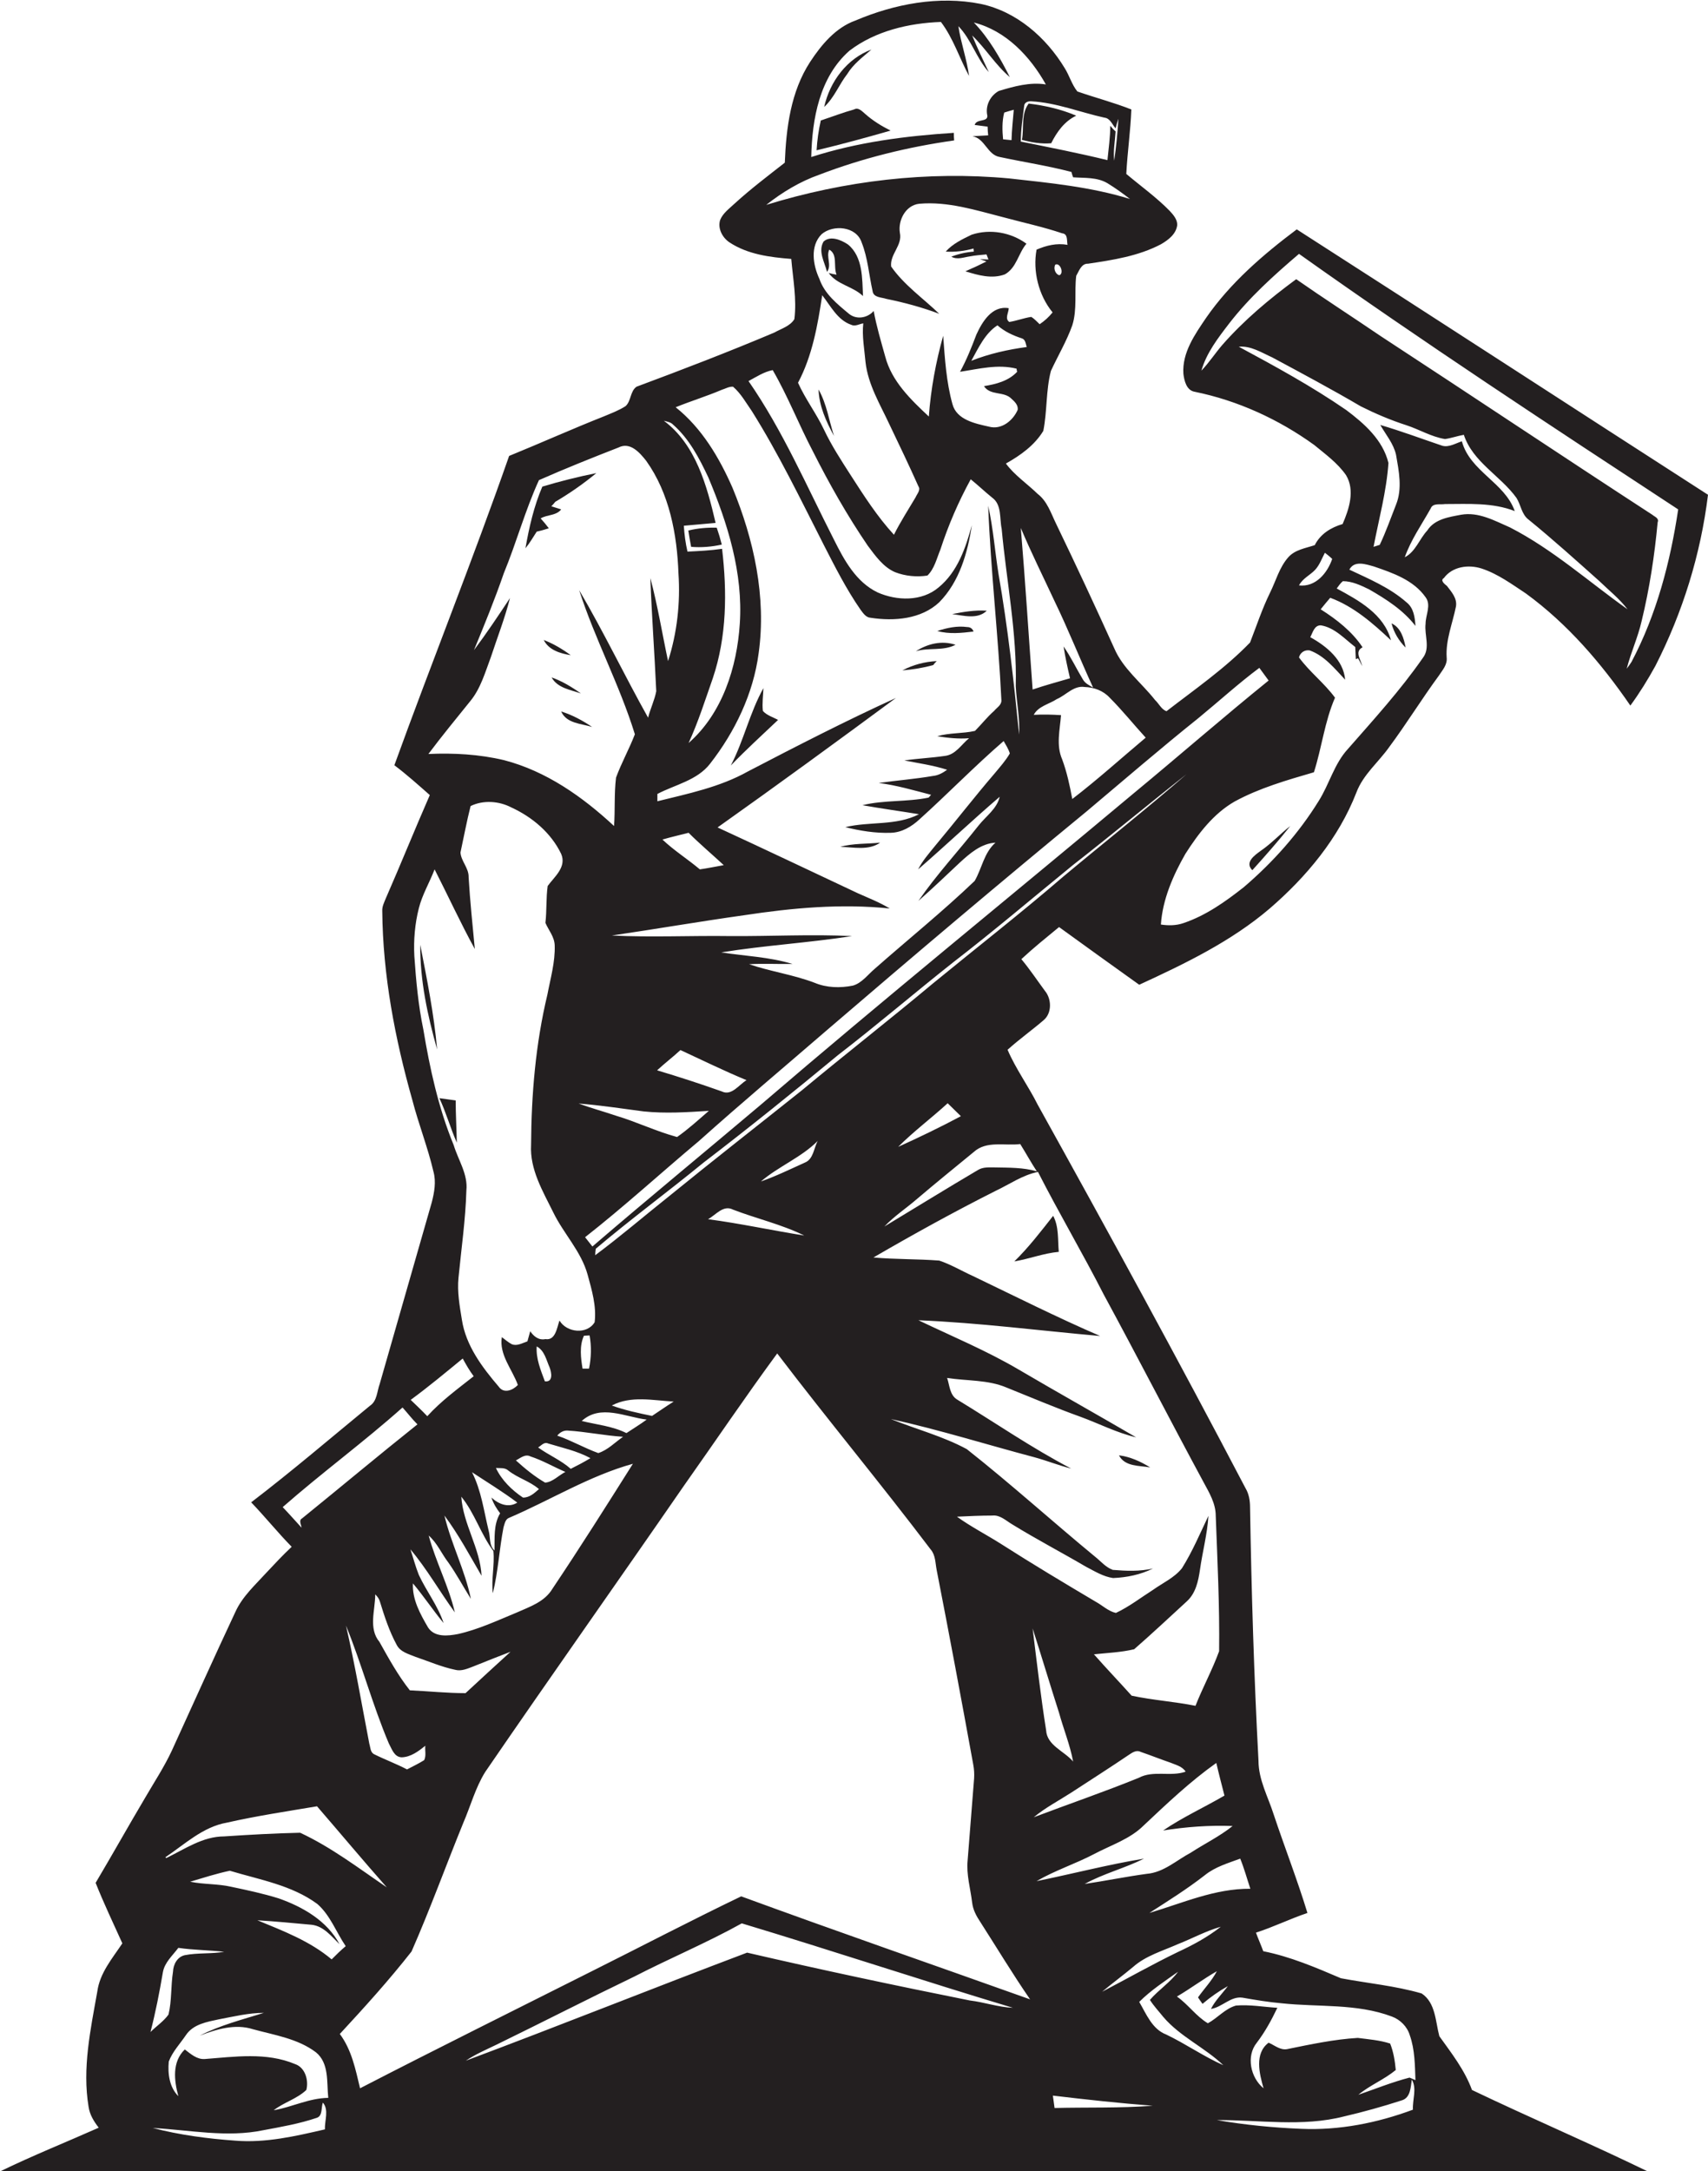 <?xml version="1.0" encoding="utf-8"?>
<!-- Generator: Adobe Illustrator 19.2.0, SVG Export Plug-In . SVG Version: 6.00 Build 0)  -->
<svg version="1.1" id="Layer_1" xmlns="http://www.w3.org/2000/svg" xmlns:xlink="http://www.w3.org/1999/xlink" x="0px" y="0px"
	 viewBox="0 0 607.2 771.5" enable-background="new 0 0 607.2 771.5" xml:space="preserve">
<g>
	<path fill="#231F20" d="M513.3,205.4c3-4.1,8.7-4.9,13.4-3.4c5.8,1.9,10.8,5.6,15.8,8.9c14.8,10.8,26.8,24.8,37.1,39.8
		c3.3-4.5,6.2-9.2,8.9-14.1c9.7-19,16.1-39.6,18.7-60.8c-48.8-31.4-97.4-63-146.2-94.3c-12,9-23.6,19-32.2,31.4
		c-4,5.9-8.6,12.4-8.1,19.9c0.3,2.5,1.1,5.9,4,6.4c15.3,3.1,29.9,9.8,42.5,18.9c4,3.3,8.3,6.4,11.3,10.7c3.3,5.4,1.1,12.1-1.2,17.4
		c-4.1,1.2-7.9,3.5-9.9,7.5c-3.3,1.1-7,1.6-9.4,4.3c-3.2,3.6-4.4,8.4-6.5,12.6c-2.8,5.7-4.8,11.8-7.1,17.7
		c-8.9,9.2-19.6,16.6-29.7,24.4c-1.8-0.6-2.7-2.7-4.1-4c-4.8-6.1-11.4-11.1-14.5-18.4c-6.7-14.8-13.6-29.6-20.7-44.3
		c-1.8-3.7-3.1-7.9-6.5-10.5c-3.7-3.6-8.3-6.7-11.3-10.8c5.2-2.9,10.2-6.5,13.3-11.6c1.4-7,0.9-14.4,2.7-21.3
		c2.5-5.4,5.6-10.6,7.6-16.2c1.8-5.7,0.7-11.8,1.4-17.6c1-1.7,1.8-4.4,4.2-4.3c8.8-1.3,17.9-2.7,25.9-6.9c2.6-1.5,5.4-3.6,5.8-6.8
		c0.1-2-1.4-3.7-2.7-5.1c-4.7-4.8-10.3-8.8-15.4-13.1c0.4-7.7,1.5-15.3,1.8-22.9c-6.3-2.5-12.9-4.2-19.2-6.4c-2-2.5-2.8-5.6-4.5-8.3
		c-6.6-10.9-17.1-20.1-29.8-22.8c-15-3-30.7,0-44.6,5.9C297.1,9.8,292,15.9,288,22c-6.9,10.6-8.5,23.4-9,35.8
		c-6,4.7-12.1,9.3-17.8,14.5c-1.9,1.8-4.2,3.4-5.2,5.9c-0.9,3,0.8,6.2,3.3,7.9c6.5,4.3,14.4,5.3,22,5.9c0.6,7.1,2,14.3,1.1,21.4
		c-1.5,2.5-4.7,3.4-7.2,4.8c-16.1,6.8-32.5,13.1-48.9,19.2c-2.3,1.6-1.9,5.1-3.9,6.9c-2.3,1.5-5,2.5-7.6,3.6
		c-11.4,4.5-22.5,9.5-33.8,14.1c-12.9,36.9-27.5,73.2-40.8,109.9c4.4,3.3,8.5,7,12.6,10.6c-5.3,12.1-10.3,24.5-15.6,36.6
		c-0.6,1.5-1.4,3-1.3,4.6c0.2,22.8,4.5,45.3,10.7,67.2c2.2,8.5,5.5,16.8,7.5,25.4c1,3.6,0.3,7.4-0.6,10.9
		c-6.2,21.5-12.3,43-18.5,64.5c-1,2.7-0.9,6.1-3.5,7.8c-14,11.5-27.8,23.3-42.2,34.3c4.9,5.1,9.4,10.7,14.4,15.8
		c-3.1,2.9-6,6-8.9,9.1c-4,4.4-8.6,8.5-11.1,14c-7.7,16.4-15.1,32.9-22.6,49.3c-2.7,5.8-6.2,11.1-9.4,16.6
		c-6,10.1-11.7,20.3-17.7,30.4c2.9,7.3,6.3,14.4,9.5,21.5c-3.6,5.4-8,10.5-8.9,17.1c-2.4,13.5-5.4,27.3-3.1,41
		c0.4,2.8,1.9,5.2,3.6,7.4c-11.7,5.2-23.5,9.9-35,15.5c57.5,0,115.1-0.1,172.7,0c137.6,0.1,275.3-0.2,412.9,0
		c-20.6-10-41.7-19-62.4-28.9c-2.6-7.1-7.3-13.1-11.6-19.1c-1.4-5.2-1.3-11.9-6.3-15.2c-9.3-2.7-19.1-3.6-28.7-5.4
		c-8.9-3.8-18-7.7-27.6-9.6c-0.8-2.2-1.8-4.4-2.6-6.6c6.2-2,12.1-4.9,18.3-7c-3.6-11.8-8.1-23.3-12-35c-2-6.3-5.4-12.3-5.4-19.1
		c-1.6-30-2.5-60-3-90.1c0-2.3-0.4-4.7-1.6-6.7c-24-45.8-48.8-91.1-73.9-136.3c-3.3-6.6-7.8-12.7-10.7-19.5
		c4.1-3.7,8.6-6.9,12.8-10.5c3-2.5,2.9-7.5,0.5-10.4c-2.8-3.8-5.4-7.7-8.4-11.3c4.3-4,8.9-7.7,13.4-11.4c9.5,6.9,19,13.7,28.5,20.5
		c16.3-7.5,32.7-15.4,46.4-27.1c13.1-11.3,24.5-25,30.8-41.2c2.4-6.4,7.9-10.8,11.7-16.2c6.1-8.2,11.5-17,17.6-25.3
		c1.3-2,3.1-3.9,2.8-6.5c-0.4-6.2,2.1-12.1,3.3-18.1c0.5-2.9-1.6-5.2-3.2-7.3C513.5,207.5,511.9,206.2,513.3,205.4z M427.1,131.7
		c1.8-6.3,5.9-11.6,9.9-16.8c7.2-9.3,15.9-17.1,24.8-24.7c44.2,31.4,89.5,61.1,134.8,90.8c-2.8,18.7-7.7,37.4-16.6,54.2
		c-0.5,0.8-1.1,1.6-1.7,2.4c1.5-5.8,4-11.2,5.3-16.9c2.8-11.5,4.6-23.3,5.7-35.1c0.6-1.5-1.1-2-1.9-2.7
		c-32.3-21-64.3-42.4-96.6-63.5c-10-6.8-20.1-13.3-30-20.2c-9.5,7-18.5,14.5-26.3,23.4C432,125.5,429.8,128.9,427.1,131.7z
		 M467.5,202.5c1.6-1.7,2.4-4,3.5-6.1c0.9,0.7,1.8,1.4,2.6,2.2c-1.7,5-5.9,10.1-11.8,9.4C463.1,205.5,465.7,204.4,467.5,202.5z
		 M426.1,255.1c7.2-5.9,14.1-12.2,21.6-17.8c1.1,1.5,2.2,3,3.3,4.5c-16.2,13.1-31.9,26.8-48,40.1c-44.1,36.9-88.8,73.1-132.5,110.6
		c-19.9,16.8-40.1,33.4-59.9,50.4c-0.9-1.1-1.7-2.2-2.6-3.3c13.9-10.9,26.9-22.8,40.5-34.2c15.2-13.6,30.8-26.7,46.2-40
		c30.3-26,60.8-51.8,91.6-77.1C399.5,277.2,412.6,265.9,426.1,255.1z M252,394.7c-3.7,3.2-7.3,6.5-11.3,9.3
		c-7.4-2-14.4-5.4-21.8-7.6c-4.4-1.5-8.9-2.7-13.2-4.3c7.7,0.6,15.4,1.8,23.1,2.8C236.5,395.7,244.3,395.2,252,394.7z M233.6,380.3
		c2.7-2.5,5.6-4.7,8.3-7.2c7.8,3.6,15.5,7.4,23.5,10.7c-2.7,1.6-5.3,5.7-8.8,4C249,385.1,241.3,382.6,233.6,380.3z M407.3,262.1
		c-8.7,7.3-17.1,14.9-26.1,21.8c-0.9-4.8-1.9-9.5-3.6-14.1c-2.2-5-0.8-10.5-0.4-15.7c-3.2-0.2-6.5-0.3-9.7-0.1
		c1.6-3.1,5.5-3.8,8.2-5.6c3.3-1.4,6-4.9,9.9-4.3c3.3,0.1,6.6,1.3,8.9,3.8C399,252.4,403,257.4,407.3,262.1z M374.9,213.6
		c4.9,10.1,9,20.5,13.7,30.7c-1.4-0.8-2.9-1.5-3.7-3c-2.3-3.8-4.2-7.9-6.8-11.6c0.6,3.8,1.4,7.5,2.3,11.3c-4.4,1.3-8.9,2.5-13.3,4
		c-1.4-19.1-2.6-38.3-4.2-57.4C366.6,196.4,370.9,205,374.9,213.6z M376.6,97.8c-1.5-0.4-2.2-2.6-1.4-3.8
		C377,93.3,378.3,97.2,376.6,97.8z M368.5,88.7c-1.4,7.6,0.7,16.2,5.7,22.3c-1.3,1.6-2.8,3-4.6,4.2c-1-0.9-1.8-1.9-3-2.6
		c-2.7,0.4-5.2,1.4-7.8,1.8c-1.7-1.2-0.2-3.3-0.2-4.9c-5.9-1-9.4,4.8-11.5,9.4c-1.7,4.5-3.5,9-5.8,13.2c6.6-1,13.4-2.8,20.1-1.1
		c0,0.3,0.1,0.8,0.2,1.1c-3.1,3.3-7.5,4.4-11.8,5.1c2.3,3.5,7.1,1.7,9.8,4.5c1.1,1,2.4,2.2,2.2,3.9c-1.7,3.9-5.8,7.2-10.2,6
		c-4.9-1.1-11.5-2.4-13-8c-2.2-7.9-2.7-16.2-3.3-24.3c-2.6,9.3-4.4,19-5.1,28.7c-6.4-6-13.2-12.5-15.5-21.3
		c-1.5-5.4-3.1-10.7-4.1-16.2c-2.2,2.5-6.1,3.2-8.8,1c-4.2-3.5-8.7-7.1-10.5-12.4c-2.3-4.9-3.4-11.7,0.8-15.9
		c4.1-3.5,12.3-2.8,14.2,2.9c2.2,5.5,2.6,11.5,3.9,17.3c0.3,2.4,3.2,2.2,4.9,2.8c6.4,1.3,12.7,3,18.8,5.3
		c-5.7-5.5-12.5-10.2-17.1-16.8c-0.5-4.4,4.1-7.5,3.1-12c-0.7-4.5,2.1-9.8,6.9-10.3c10.2-0.9,20.1,2.3,29.9,4.8
		c7,1.9,14.1,3.4,20.9,5.7c2.1,0.2,1.6,2.6,1.9,4.1C375.7,86.3,372,87.2,368.5,88.7z M365,123.3c-6.7,0.9-13.4,2.4-19.7,4.9
		c2.5-4.5,4.9-9.8,9.3-12.6c2.5,2.2,5.5,3.6,8.6,4.6C364.6,120.6,364.6,122.1,365,123.3z M307.7,128.7c0.9,8,5.2,15,8.5,22.1
		c3.5,7.3,7,14.6,10.3,22c0.9,1.3-0.5,2.7-1,3.9c-2.6,4.4-5.4,8.7-7.7,13.3c-5.9-6.4-10.7-13.9-15.4-21.2
		c-3.4-5.3-6.8-10.5-9.5-16.2c-2.7-5.7-6.6-10.8-9.2-16.6c5.1-9.6,7-20.5,8.6-31.1c3,3.8,5.4,8.8,10.3,10.5c1.4,0.7,2.9-0.3,4.3-0.5
		C306.4,119.4,307.3,124.1,307.7,128.7z M392.6,41.8c2.1,0.2,2.8,2.5,4,3.8c0.2-0.9,0.7-2.6,1-3.4c-0.3,5-0.8,10-1.5,14.9
		c-0.4-3.5,0.3-6.9,0.5-10.4c-0.7-0.6-1.3-1.3-1.9-2c0,4.1-0.6,8.1-1,12.2c-10.2-2.5-20.5-4.5-30.8-6.6c0-4.3,0.7-8.5,1.2-12.7
		c0.1-1.3,1.5-1.7,2.6-1.6C375.6,36.5,384,39.9,392.6,41.8z M272.4,72.8c5.7-4.5,12-8.3,18.8-10.7c15.4-5.9,31.6-9.9,48-12.2
		c-0.1-0.9-0.1-1.8-0.1-2.7c-17.1,1.1-34.3,3.3-50.7,8.6c0.3-13.5,2.9-28.4,13.6-37.8c9.2-7,21.1-9.8,32.5-10.2
		c4.4,5.8,6.6,12.9,10,19.2c-0.8-6-2.9-11.7-3.8-17.7c4.6,4.7,6.4,11.4,10.8,16.3c-2-4.3-4.1-8.6-5.9-13c4.8,4.6,8.3,10.5,13.4,14.8
		c-3.5-6.9-7.4-13.8-12.8-19.4c11.4,2.9,20,12,25.6,22c-5.7-0.9-11.3,0.7-16.7,2.3c-3.1,1.7-4.9,5.3-4.1,8.8c0.2,2.4-3.9,1-4.5,3.3
		c1.5,0.2,3,0.4,4.6,0.6c0,0.8,0.1,2.3,0.2,3.1c-1.9,0.1-3.7,0.2-5.6,0.3c4.5,0.8,5.3,6.7,9.8,7.4c8.4,1.8,17,3.1,25.4,5.3
		c0.1,0.5,0.4,1.4,0.6,1.9c4.1,0.3,8.5-0.1,12.2,2.1c2.8,1.7,5.4,3.6,8,5.6c-13.9-4.3-28.5-5.7-42.9-7.3
		C329.7,60.7,300.3,64.2,272.4,72.8z M360.4,39c-0.3,3.6-0.7,7.2-0.8,10.8c-0.8-0.1-2.3-0.2-3-0.3c-0.3-3.1-0.4-6.4,0.4-9.5
		C357.9,39.7,359.6,39.2,360.4,39z M256.6,138.5c1.3-0.4,2.6-1.2,4-1.1c2.8,2.4,4.6,5.7,6.7,8.7c9.6,15.3,17.4,31.5,25.6,47.6
		c4,7.8,8,15.7,13,22.9c0.9,1.2,1.9,2.8,3.6,2.9c8.4,1.3,18,0.5,24.4-5.5c7.2-7.3,10.1-17.6,11.6-27.4c-2.2,8.1-5.1,16.6-11.8,22.1
		c-6,5.1-14.9,4.8-21.7,1.8c-7.7-3.7-11.9-11.5-15.5-18.7c-9.7-19-18.2-38.8-30.4-56.4c2.8-1.5,5.5-3.3,8.6-3.9
		c5.4,9.3,9.3,19.4,14.3,28.9c5.8,11.5,12.2,22.8,19.5,33.5c2.7,3.6,5.5,7.6,9.7,9.4c3.6,1.4,7.7,1.8,11.5,1.2
		c2.5-2.4,3.3-6.1,4.6-9.2c2.8-8.6,6.4-17,10.8-25c2.6,2.1,5,4.4,7.6,6.5c3.5,2.5,2.6,7.4,3.4,11.1c1.7,18.6,5.5,37.1,5,55.9
		c0.3,5.7,1.5,11.4,1.2,17.2c-1.9-19-4-38-7.3-56.9c-1.3-8.1-1.9-16.4-3.7-24.4c0.9,23.1,3.6,46.1,4.7,69.1c0.1,1.7-1.6,2.6-2.6,3.8
		c-2.5,2.2-4.5,4.8-6.8,7.1c-4.4,1-9,0.6-13.4,1.9c3.8,0.6,7.5,1,11.3,0.7c-2.8,2.3-4.8,5.9-8.7,6.3c-4.8,0.7-9.6,0.9-14.3,1.6
		c5.1,1,10.2,1.7,15.2,3.3c-1.5,1.1-3.1,2-5,2.2c-6.4,1.1-12.9,1.6-19.3,2.5c6.3,0.8,12.4,2.6,18.6,4.2c-0.2,0.3-0.7,0.8-0.9,1
		c-7.7,1.6-15.8,0.8-23.5,2.7c6.7,1.2,13.4,2.1,20.1,3.2c-8.1,4.2-17.6,2.5-26.2,4.6c5.3,1.3,10.7,2.2,16.2,2
		c3.9-0.1,7.4-2.2,10.2-4.8c10.1-9.1,19.6-18.9,29.9-27.8c0.8,1.4,1.7,2.8,2.2,4.4c-1.5,2.6-3.5,4.8-5.4,7.1
		c-7.3,8.5-14.1,17.3-21.3,25.9c-2.1,2.6-4.4,5.2-5.9,8.2c9.8-8.5,19.2-17.4,29-25.8c-1,4.3-4.9,6.9-7.5,10.2
		c-7.1,9-14.9,17.4-21.4,26.8c5-4.4,9.8-9,14.7-13.6c3.6-3.3,7.6-6.8,12.7-7.1c-4.1,3.6-4.8,9.1-7.4,13.6
		c-11.4,10.9-23.7,20.8-35.5,31.2c-2.5,2.1-4.6,5.1-7.8,6c-4.5,0.9-9.3,0.8-13.6-1c-7.6-2.9-15.7-4-23.3-6.6
		c5.1-0.3,10.2,0,15.4-0.1c-8.2-2.5-16.9-2.8-25.3-4.1c15.4-2.5,31.1-3.4,46.5-5.8c-14.4-0.7-28.9,0.1-43.3,0
		c-14-0.2-28.1,0.5-42.1-0.2c15.7-2.3,31.3-5,47-7.2c17.1-2.6,34.5-4.2,51.8-2.4c-3.6-2.2-7.5-3.7-11.3-5.4
		c-16.6-7.8-33.2-15.7-49.9-23.4c21.3-15.1,42.4-30.5,63.4-46c-17.8,8.1-35.3,17.1-52.6,26.1c-10,5.6-21.3,7.9-32.2,10.6
		c0-0.6,0-1.9,0-2.6c6.3-3.3,14.1-4.8,18.7-10.7c8.9-11.4,15.4-24.9,17.3-39.3c2.8-20-1.7-40.4-9.3-58.8
		c-4.7-10.7-10.9-21.2-20.2-28.6C245.6,142.5,251.2,140.8,256.6,138.5z M235.5,298.3c3.1-0.9,6.2-1.6,9.3-2.4c4,4,8.4,7.7,12.5,11.5
		c-2.8,0.5-5.7,1.1-8.5,1.5C244.4,305.2,239.6,302.2,235.5,298.3z M239.3,150.9c5.7,5,9.3,11.9,12.5,18.7c6.9,16.4,12.4,34,11.2,52
		c-1,15.5-6.2,31.9-18.2,42.4c3.4-7.4,5.9-15.3,8.6-23c5-14.8,5.1-30.7,3.3-46c-4.1,0.6-8.2,0.8-12.3,1c-0.7-3-1.1-6.1-1.3-9.2
		c3.8-0.3,7.6-0.7,11.3-1c-3.1-13.2-7-27.8-18.4-36.3C237.1,149.8,238.5,150,239.3,150.9z M152.3,267.9c4.8-6.4,9.9-12.6,14.9-18.8
		c3.7-4.5,5.3-10.3,7.3-15.6c2.3-7,5-13.9,6.8-21c-4.1,6.2-8.3,12.5-12.8,18.5c3.7-9,7.4-18,10.6-27.3c4.5-10.9,7.6-22.4,12.5-33.1
		c9.3-4.1,18.8-7.9,28.3-11.6c4.1-2.1,7.5,1.8,9.8,4.7c8.3,11.6,11,26.2,11.5,40.1c0.7,10.5-0.5,21.1-3.7,31.1
		c-2.1-9.8-3.7-19.8-6.3-29.5c0.5,13.4,1.5,26.8,2.1,40.2c-0.6,3.2-2.1,6.2-2.9,9.4c-8.4-15-15.8-30.5-24.5-45.3
		c5.6,17.4,14.4,33.7,19.8,51.2c-2,5.2-4.8,10.2-6.7,15.4c-0.7,5.7-0.3,11.5-0.7,17.2c-11.2-10.4-24.1-19.5-39.1-23.4
		C170.4,268,161.3,267.5,152.3,267.9z M150.5,365.8c-1.8-8.6-2.6-17.4-3.2-26.1c-0.3-5.7,0.2-11.5,1.6-17c1.2-4.8,3.8-9.1,5.6-13.8
		c4.8,9.4,9.2,19,14.3,28.3c-0.8-8.5-1.7-17-2.2-25.5c0.1-3.3-2.7-5.7-2.9-8.8c1.2-5.5,2.2-11,3.6-16.5c4.5-2.2,10.1-1.8,14.5,0.5
		c7.4,3.4,14.1,9,17.7,16.5c2,4.7-2.4,8.1-4.8,11.4c-0.6,4.3-0.3,8.8-0.8,13.1c1.1,2.6,3.2,4.9,3.3,8c0.2,5.9-1.5,11.7-2.6,17.5
		c-4.2,17.5-5.7,35.5-5.8,53.4c-0.5,8.7,4.2,16.5,7.9,24c3.7,7.6,9.9,13.8,12.2,22.1c1.5,5.5,3.2,11.2,2.5,16.9
		c-2.7,4.5-10,3.7-12.5-0.6c-0.9,2.5-1.4,7.2-5,6.6c-2.4,0.5-4.2-1-5.4-2.8c-0.3,1.2-0.7,2.4-1,3.6c-1.8,0.6-3.7,1.8-5.6,1
		c-1.3-0.7-2.4-1.7-3.5-2.5c-1,6.3,3.7,11.4,5.7,17c-1.8,1.9-5,3.2-6.8,0.6c-5.9-6.9-11.7-14.6-13.1-23.8c-0.8-4.9-1.7-9.9-1.2-14.9
		c1-10.3,2.5-20.6,2.8-31c0.6-5.8-2.9-10.8-4.5-16.1C155.8,393.5,152.8,379.6,150.5,365.8z M229.9,504.4c-2.3,1.7-4.8,3.2-7.2,4.8
		c-5-2.5-10.6-3-15.9-4.3C213.5,498.8,222.3,503.5,229.9,504.4z M217.5,499.4c6.8-3.6,14.7-1.8,22-1.4c-2.6,1.6-5.1,3.4-7.7,5.1
		C227,502.1,222.2,501.1,217.5,499.4z M150.8,625.4c-1.9,1.2-4,2.2-6.1,3.3c-3.8-2-7.9-3.5-11.7-5.4c-1.4-0.7-1.3-2.5-1.7-3.7
		c-2.7-14-5.1-28.1-8.3-42c5.6,13.7,9.4,28.1,15.2,41.8c1.1,2,1.9,4.9,4.6,5c3.3-0.1,6-2.2,8.4-4.1
		C151,621.9,151.6,623.8,150.8,625.4z M145.7,600.6c-4.2-5.3-7.5-11.3-10.8-17.2c-4-4.8-1.5-11.3-1.5-16.9c0.8,0.8,1.4,1.6,1.7,2.7
		c1.6,5.2,3.3,10.4,5.9,15.2c1.3,2.6,4.3,3.3,6.7,4.3c4.7,1.6,9.3,3.6,14.1,4.6c2.2,0.6,4.4-0.4,6.5-1.2c4.4-1.8,8.8-3.5,13.2-5.2
		c-5.4,4.9-10.7,9.8-16,14.7C158.9,601.6,152.3,600.9,145.7,600.6z M162.8,580.6c-3.6,0.7-8.3,1.2-10.6-2.3
		c-2.8-4.8-5.7-10-5.4-15.7c3.8,4.5,7.1,9.5,10.9,14.1c-2-6.1-6.1-11.3-8.8-17.1c-1.2-3-2-6.1-3-9.1c5.9,7,10.4,15,15.8,22.4
		c-2.2-9.4-6.8-18-9.3-27.3c3,2.6,4.6,6.5,7,9.6c2.9,4.1,5.3,8.6,8,12.9c-2.1-10.2-7-19.5-9.4-29.6c5,6.7,9,14.2,13.2,21.4
		c-0.5-9.8-6.6-18.4-7.2-28.1c4.8,5.9,6.9,13.3,11.4,19.3c0.5,5-0.8,10-0.2,15c1.9-7.7,2.3-15.7,3.8-23.4c0.4-1.2,0.6-2.9,2-3.4
		c14.7-6.3,28.5-14.9,44-19.2c-9.4,14.9-18.8,29.8-28.6,44.4c-2.8,4.7-8.1,6.4-12.8,8.5C176.8,575.8,170,579,162.8,580.6z
		 M209.9,518.1c-2.3,1.4-4.6,2.6-7,3.8c-3.5-3.1-7.9-4.9-11.6-7.6c1.1-0.6,2.1-2.1,3.6-1.4C199.8,514.4,205.1,515.5,209.9,518.1z
		 M198.1,510.1c0.9-1.1,2.2-1.9,3.7-1.8c6.6,0.4,13.1,1.8,19.7,2.2c-2.9,2-5.4,4.7-8.8,5.8C207.7,514.5,203.1,511.8,198.1,510.1z
		 M193.7,490.8c-1.5-4-3.2-8.1-2.9-12.4c2.8,1.5,3.4,4.8,4.6,7.5C196.1,487.7,196.7,491.2,193.7,490.8z M201,523
		c-2.4,1.2-4.5,3.6-7.2,3.8c-3.8-2.2-7.2-5-10.4-7.9c1.6-0.8,3.3-2.4,5.2-1.4C192.9,518.9,196.8,521.2,201,523z M191.6,529.1
		c-1.6,1.4-3.4,3.1-5.7,3c-3.9-2.6-7.6-6.2-9.6-10.5c1.5,0.1,3.2-0.2,4.4,0.9C184.1,525.2,188.4,526.3,191.6,529.1z M183.9,533.9
		c-3.2,2-6.7,0.5-9.2-1.8c0.7,2.1,1.8,3.9,3.1,5.6c-2.4,4-1.9,8.7-2,13.2c-2-1.7-1.4-4.7-2.1-7.1c-1.7-7-2.6-14.2-5.9-20.7
		C173.1,526.6,178.7,530,183.9,533.9z M207.6,474.6c0.5,0,1.5-0.1,2-0.1c0.7,3.9,0.6,7.9-0.2,11.8c-0.6,0-1.7,0-2.3,0
		C206.5,482.6,205.9,478.2,207.6,474.6z M164.5,482.7c1.2,2.2,2.4,4.3,3.9,6.3c-5.7,4.5-11.6,8.8-16.5,14.2c-1.9-2-3.9-3.9-5.9-5.8
		C152.4,492.7,158.4,487.7,164.5,482.7z M100.5,535.5c13.9-12.2,28.8-23.1,42.6-35.4c1.8,2,3.4,4.1,5.3,6
		c-13.8,11-27.3,22.3-41,33.4c-1.3,0.7-0.3,2.2-0.2,3.3C105,540.4,102.8,537.9,100.5,535.5z M80.7,647.6c10.6-2.4,21.3-4,32-5.8
		c8.3,9.6,16.4,19.3,24.8,28.8c-10-6.8-19.8-14.3-30.8-19.4c-9,0.2-18,0.7-27,1.3c-7.6,0-14,4.5-20.6,7.7l-0.3-0.3
		C65.7,655.3,72.1,649.1,80.7,647.6z M57.9,700.8c0.6-3.5,3.4-5.9,5.5-8.7c5.4,0.8,10.9,0.8,16.3,1.4c-4.6,0.8-9.4,0.3-14,1.2
		c-2.7,0.6-4.1,3.3-4.2,5.9c-0.8,5-0.4,10.3-1.6,15.2c-1.7,2.4-4.3,4.1-6.4,6.2C55.3,715,56.7,707.9,57.9,700.8z M115.5,756.6
		c-10.4,2.4-21.1,4.9-31.9,4c-9.8-0.7-19.7-2-29.3-4.5c13,0.7,26.3,3.5,39.3,0.8c6.4-1.2,12.8-2.3,19-4.4c2.2-0.7,1.5-3.8,2.2-5.4
		C117,749.7,115.4,753.4,115.5,756.6z M97.3,749.8c3.6-2.8,8.2-4,11.6-7.2c0.9-3.4-0.4-8-4-9.2c-10.2-4.3-21.5-2.6-32.1-1.8
		c-2.8,0.2-5-1.8-7.1-3.4c-4.6,4.4-3.8,11.1-2.3,16.6c-3.2-3.2-3.8-8-3.4-12.3c1.3-3.5,4-6.3,6.1-9.4c2.6-3.9,7.5-4.7,11.7-5.6
		c5.3-1,10.6-2.3,16-2.3c-7.7,2.4-15.6,4.4-22.8,8.1c6-2.3,12.6-4.3,18.9-2.3c7.6,2.1,15.9,3.3,22.4,8.2c4.8,3.9,3.8,10.7,4.4,16.2
		C109.8,745.5,103.8,748.7,97.3,749.8z M91.5,682.3c6.4,0.4,12.8,1,19.3,1.6c4.3,0.5,7,4.1,9.9,6.9c-4.4-8.3-13.1-13.3-21.7-16.3
		c-5.5-1.7-11.1-2.9-16.8-4.1c-4.8-1.1-9.8-0.8-14.6-1.8c4.7-1.4,9.4-2.9,14.1-3.9c10.6,3.2,22,5.1,31.1,11.8c4.6,4,6.7,10,10.1,15
		c-1.8,1.5-3.4,3.1-5,4.7C110.2,689.7,100.7,686.1,91.5,682.3z M344.8,710.8c-26.5-5.3-52.9-10.9-79.2-17
		c-33.4,12.6-66.6,25.9-100,38.4c3.4-2.3,7.2-3.9,10.9-5.7c16.4-8,32.6-16.3,49-24.2c12.6-6.5,25.8-12,38.2-18.9
		c32.2,9.7,64.1,20.3,96.4,30C354.9,713.2,349.9,711.4,344.8,710.8z M263.5,673.8c-17.9,8.6-35.5,17.8-53.3,26.7
		c-27.4,13.8-54.9,27.4-82.2,41.5c-1.6-6.7-3-13.7-7.2-19.3c8.8-9.5,17.5-19.1,25.5-29.3c6.6-15,12.2-30.5,18.4-45.7
		c2.6-6,4.3-12.5,7.8-18.1c23.3-34,47.1-67.6,70.5-101.5c11.1-15.7,21.9-31.7,33.3-47.2c17.9,23.5,36.8,46.2,54.6,69.7
		c1.7,2,1.6,4.8,2.1,7.3c4.5,23,8.8,46,13,69.1c0.3,1.6,0.4,3.2,0.3,4.9c-0.8,9.7-1.5,19.4-2.3,29.1c-0.5,5.1,1,10,1.6,15
		c0.3,2.6,1.5,4.8,2.9,6.9c5.9,9.2,11.5,18.5,17.7,27.5C332,698.2,297.6,686.3,263.5,673.8z M285.9,439c-11.4-1.8-22.8-4.3-34.2-5.8
		c2.8-1.5,5.4-5.2,8.9-3.4C268.9,433,277.8,435,285.9,439z M270.5,419.8c6.3-5.4,14.3-8.5,20.2-14.4c-1.4,2.5-1.5,6.5-4.6,7.7
		C281,415.4,275.9,417.9,270.5,419.8z M367.1,578.6c3.2,10,6.2,20,9.4,30c1.6,5.8,3.9,11.4,5,17.3c-3.1-3.7-9.3-5.7-9.6-11.1
		C370,602.8,368.6,590.7,367.1,578.6z M380.9,636.9c6.9-4.5,13.8-8.9,20.6-13.5c1.2-0.8,2.6-1.7,4.1-0.9c3.5,1.2,7,2.6,10.5,3.8
		c1.9,0.8,4.2,1.3,5.4,3.2c-5.4,1.9-11.5-0.6-16.7,2.2c-12.3,5-24.9,9.3-37.3,14C371.6,642.3,376.4,639.8,380.9,636.9z M374.9,749
		c-0.2-1.5-0.4-3-0.6-4.4c11.8,1.4,23.6,2.7,35.5,3.6C398.1,749.1,386.5,748.7,374.9,749z M405,711.3c4.1-4.1,9-7.3,13.8-10.7
		c-2.8,3.8-6.9,6.4-10,10c1.4,2.2,3.2,4.1,4.8,6.1c6,7,14.7,10.8,21.3,17.1c-7-3.1-13.4-7.6-20.3-10.9
		C409.6,721,407.5,715.6,405,711.3z M391.8,707.7c3.6-3,7.4-5.8,11-8.8c4.5-4,10.5-5.7,15.9-8.1c5.1-2,10-4.7,15.3-6.2
		c-4.7,3.7-9.9,6.5-15.3,9C409.6,698,400.8,703,391.8,707.7z M502.3,749.6c-12.6,4.7-26.2,7.4-39.7,6.8c-10-0.4-20.1-1.4-30-3.1
		c15-0.1,30.4,2.5,45.2-1.3c6.9-1.6,13.7-3.5,20.5-5.7c3.2-0.9,3.2-4.8,3.6-7.4C503.8,742.1,502.1,746,502.3,749.6z M455.7,711.8
		c13,1.4,26.6,0,39.1,4.7c3,1.1,5.5,3.6,6.4,6.7c1.8,5.1,1.8,10.6,2,15.9c-0.5-0.2-1.6-0.7-2.1-0.9c-6.2,1.6-12.1,4-18.2,6.1
		c4.1-3.4,9.2-5.4,13.3-8.8c-0.3-3.2-0.8-6.4-2-9.4c-3.7-1.2-7.6-1.5-11.5-2c-8.5,0.5-16.8,2.3-25.2,4c-2.4,0.4-4.4-1.4-6.5-2.3
		c-5.1,3.8-3.3,11-1.8,16.2c-4.6-3.7-6.3-11.4-2.4-16.2c2.9-3.8,5.2-8,7.3-12.4c-4.9-0.3-9.8-1.2-14.7-0.8c-3.9,1.1-6.5,4.4-10,6.3
		c-4.2-2.5-7-6.7-11-9.5c4.8-2.8,9.3-6.2,14.2-9c-1.8,3.4-4.5,6.2-6.7,9.3c0.4,0.6,1.2,1.8,1.6,2.3c2.8-2.4,5.8-4.5,9-6.3
		c-2,2.7-4.5,5.1-6,8.1c4-0.6,7-4.6,11.2-4C446.3,710.6,451,711.4,455.7,711.8z M444.5,671.1c-12.6-0.1-24.1,5.1-35.9,8.6
		c6.7-4.3,13.4-8.5,19.7-13.4c3.7-3,8.3-4.3,12.6-5.9C442.3,663.8,443.3,667.5,444.5,671.1z M438.2,648.8c-4.6,3.7-10,6.3-14.9,9.5
		c-5.1,2.7-9.6,7-15.6,7.5c-7.4,1-14.7,2.5-22.1,3.6c6.7-3.7,14.3-5.6,21.1-9c-12.8,2.1-25.4,5.4-38.2,8c6.5-3.8,13.7-6.1,20.4-9.6
		c6-3.2,12.8-5.3,17.7-10.2c8.3-7.8,16.5-15.6,25.8-22.2c0.9,3.9,1.9,7.7,2.9,11.6c-7.2,4.2-14.9,7.7-21.8,12.4
		C421.7,649.1,429.9,648.5,438.2,648.8z M369,416.4c7.5,14.7,15.9,28.9,23.4,43.6c12,22.1,23.5,44.5,35.5,66.7
		c2,3.7,4.3,7.5,4.3,11.9c0.6,16,1.4,32,1.2,48.1c-2.4,6.6-5.8,12.8-8.4,19.4c-7.5-1.5-15.2-2-22.7-3.6c-4.4-4.9-9-9.7-13.4-14.7
		c4.8-0.5,9.7-0.7,14.3-1.8c6.3-5.5,12.5-11.3,18.7-17c3.2-2.9,4.1-7.2,4.7-11.3c0.9-6.4,2.6-12.6,3-19.1c-3,6.3-5.7,12.7-9.4,18.6
		c-2.7,3.4-6.8,5.2-10.3,7.7c-4.4,2.8-8.5,6-13.2,8.2c-2.7-0.6-4.8-2.7-7.2-4c-11.3-6.7-22.5-13.4-33.6-20.5
		c-5.2-3.3-10.7-6.1-15.7-9.7c4.2-0.2,8.4-0.4,12.6-0.4c2.7-0.3,4.8,1.8,7,3.1c8.6,5.3,17.6,10,26.3,15.1c3.1,1.6,6.1,3.5,9.6,4
		c4.9-0.2,9.8-1.2,14.2-3.4c-4.7,1.1-9.5,0.9-14.3,0.5c-2.5-0.9-4.2-3-6.2-4.6c-15.3-12.6-30.1-26-45.7-38.3
		c-8.5-4.6-18.1-7.1-27-10.7c17.2,3.8,34.1,9.1,51.1,13.6c4.4,1.2,8.6,2.9,13,4c-14-7.3-27-16.3-40.5-24.5c-2.7-1.6-2.7-5.1-3.6-7.7
		c7,1.1,14.5,0.6,21.1,3.4c8.7,3.5,17.4,7.2,26.3,10.4c6.6,2.4,12.9,5.7,19.8,7.3c-13.9-8.1-28-16-41.8-24.1
		c-11.4-6.7-23.7-11.8-35.6-17.5c21.6,0.9,43.1,3.7,64.6,5.6c-15.3-6.6-30.2-14.1-45.2-21.3c-4-1.8-7.8-4.1-12-5.5
		c-7.8-0.6-15.6-0.4-23.4-1.1c14.3-8.3,28.8-16.3,43.5-23.7C358.9,420.8,363.5,417.5,369,416.4z M362.7,406.5c2,3.2,3.8,6.5,5.9,9.7
		c-4.8-1.4-9.9-1.3-14.9-1.4c-2,0-4.2-0.2-6,0.9c-11.2,6.6-22.2,13.4-33.3,20.1c3.5-3.7,7.8-6.5,11.6-9.8
		c6.7-5.7,13.5-11.2,20.2-16.7C350.7,405.2,357.3,407.2,362.7,406.5z M319.3,407.5c5.5-5.5,11.8-10.2,17.6-15.5
		c1.6,1.5,3.1,3.1,4.7,4.6C334.3,400.5,326.8,404.1,319.3,407.5z M378.2,311.3c-15.2,13.1-31,25.4-46.5,38.1
		c-15.3,12.8-31.1,25.1-46.5,37.9c-15.8,12.6-31.7,25-47.3,37.7c-8.8,7-17.3,14.3-26.3,21c0-0.6,0.1-1.8,0.2-2.3
		c12.4-10.5,25.6-20.2,38.3-30.6c16.2-12.4,32.1-25.2,47.8-38.2c13.9-10.7,27.2-22.1,41-33c14.4-11.1,28.4-23,42.5-34.5
		c13.6-10.6,26.8-21.6,40.4-32.3C407.5,287.5,392.7,299.2,378.2,311.3z M505.8,233.8c-8,11.5-17.4,21.8-26.6,32.3
		c-4.9,5.3-6.6,12.5-10.4,18.5c-7.1,11.5-16.3,21.8-26.6,30.6c-6.6,5.2-13.5,10.1-21.5,12.8c-2.6,0.9-5.4,0.9-8,0.5
		c0.6-8.9,4.3-17.4,8.7-25.1c4.6-7.2,10-14.3,17.5-18.6c8.8-4.8,18.6-7.6,28.2-10.4c2.8-8.7,3.8-18,7.5-26.5
		c-3.8-5.2-9-9.1-12.8-14.3c0.4-1.7,2-2.8,3.8-2.5c5.3,1.9,8.9,6.5,12.6,10.4c-0.6-7-6.6-11.9-12.4-15.1c0.9-1.6,1.4-4.3,3.8-4.2
		c4.9,0.8,8.4,4.8,12.2,7.7c0.1,1.4,0.1,2.8,0.2,4.3l0.8-0.3c0.5,0.9,1,1.8,1.5,2.8c-0.5-2.3-2.9-5.2,0.1-6.7
		c-3.7-5.6-9.2-9.9-14.9-13.5c1.1-1.4,2.3-2.8,3.4-4.1c8.4,3.1,15.2,9.1,21.6,15.1c-2.5-9.3-11.5-14.2-19.3-18.4
		c0.7-0.9,1.3-1.9,2.2-2.6c3.3,0,6.4,1.5,9.3,2.9c6.1,3.5,12.2,7.4,16.5,13c-0.2-3-0.6-6.4-3.2-8.4c-5.9-5.2-13.3-8.3-20.3-11.6
		c1.8-3.4,5.9-1.9,8.8-1.1c6.7,2.3,14,4.8,18.3,10.9c2.1,2.8,0,6.3,0,9.4C506.3,225.7,508.6,230.2,505.8,233.8z M507.4,188.5
		c-2.8,3-4.2,7.6-8,9.5c2.2-6.2,6-11.6,9.2-17.3c0.8-2.1,3.4-1.3,5.1-1.6c8.3,0,16.9-0.6,24.8,2.5c-3.6-10.2-15.9-14.1-18.8-24.8
		c-2.2,0.7-4.5,2.2-6.9,1.6c-7.4-2.5-14.6-5.2-22.1-7.4c2,3.5,4.7,6.6,5.6,10.6c1,5.8,2.3,12,0,17.7c-1.9,4.8-3.6,9.7-5.8,14.3
		c-0.6,0.2-1.6,0.5-2.2,0.7c1.9-9.9,4.6-19.7,5.3-29.8c-2-8.2-8.6-14-15-18.8c-12.2-8.4-25.2-15.5-38.2-22.5
		c4.3-0.4,8.1,2.1,11.9,3.8c10.6,5.7,21.1,11.3,31.5,17.4c5.2,2.6,10.6,4.9,16.2,6.7c4.6,1.5,8.8,4.1,13.7,4.9
		c2.2-0.3,4.4-1.1,6.7-1.5c3.2,9.7,13,14.5,18.7,22.4c1.6,2.5,1.8,5.9,4.4,7.8c8.6,7,16.8,14.4,25.1,21.8c3.4,3.3,7.1,6.2,10,10
		c-13.8-9.8-26.6-21.3-41.8-29.1c-5.5-2.4-11.2-5.6-17.4-4.5C515.2,183.7,510,184.4,507.4,188.5z"/>
	<path fill="#231F20" d="M309.8,17.6C301.1,20.8,295,29,293,38c3.6-3.3,5.3-8,8.2-11.7C303.4,22.7,306.7,20.3,309.8,17.6z"/>
	<path fill="#231F20" d="M363.3,49.7c3.4,0.9,6.9,1.5,10.4,1.2c2-4,4.7-7.8,8.9-9.8c-5.4-2.3-11.1-3.6-16.9-4.3
		C362.9,40.5,364.1,45.5,363.3,49.7z"/>
	<path fill="#231F20" d="M303.6,38.9c-4,1.1-7.8,2.6-11.8,3.9c-0.8,3.5-1.3,7.1-1.5,10.6c8.8-2.1,17.6-4.5,26.3-7
		c-3.2-1.6-6.3-3.5-9-5.9C306.5,39.6,305.2,38,303.6,38.9z"/>
	<path fill="#231F20" d="M345.4,83.4c-3.3,1.6-6.7,3.2-9.2,6c3.3,0.2,6.7-0.2,9.9-1.1c0,0.3,0.1,0.8,0.1,1.1c-2.7,0.2-5.4,0.8-8,1.8
		c2.1,1.2,4.4,0.2,6.6-0.1c2-0.4,3.9-0.5,5.9-0.7l0.7,1.8c-0.8,0-2.3-0.1-3-0.1c0.6,0.2,1.7,0.6,2.3,0.8c-1.2,0.6-2.3,1.1-3.5,1.7
		c-1.3,0.6-2.7,1.2-4,1.8c4.5,1.4,9.4,2.8,14,1.1c4.2-2.3,4.8-7.5,7.7-10.9C359.5,82.6,352,81.2,345.4,83.4z"/>
	<path fill="#231F20" d="M301.5,86.9c-2.4-1.6-6.2-3.3-8.7-1.1c-2.1,3.5,0.4,7.4,1.2,10.8c1.8-2.4-0.4-5.3,0.8-7.9
		c3.1,1.7,1.4,6,2.6,8.9c-0.7-0.1-2.1-0.4-2.8-0.6c3,4.2,8.6,4.7,12.2,8.2C306.5,99,306.8,91.3,301.5,86.9z"/>
	<path fill="#231F20" d="M296.5,154.9c-1.8-5.5-2.6-11.4-5.5-16.5C291.2,144.3,293.7,149.8,296.5,154.9z"/>
	<path fill="#231F20" d="M195.1,187.7c-0.9-1.2-1.9-2.4-2.9-3.5c2.3-1.4,5.5-0.9,7.3-3.2c-0.9-0.3-2.6-0.8-3.5-1.1
		c0.4-0.4,1.1-1.2,1.4-1.6c5.1-3,10-6.4,14.6-10.2c-6.5,1.3-12.9,2.9-19.2,4.8c-3,7-4.7,14.5-6,21.9c1.5-1.8,2.7-3.9,4-5.9
		C192.2,188.6,193.6,188.2,195.1,187.7z"/>
	<path fill="#231F20" d="M245.7,194.3c3.6,0.3,7.3,0,10.9-0.8c-0.5-2-1.1-4-1.8-6c-3.4-0.1-6.8,0.2-10.1,1
		C245,190.4,245.3,192.3,245.7,194.3z"/>
	<path fill="#231F20" d="M350.8,217c-4.1-0.3-8.3,0.4-12.3,1.2C342.5,218.7,347.5,220.2,350.8,217z"/>
	<path fill="#231F20" d="M494.7,221.5c0.8,3.2,2.6,6.2,5,8.6C499.1,226.8,498,223,494.7,221.5z"/>
	<path fill="#231F20" d="M346.1,224.4c-0.4-1.1-1.2-1.6-2.3-1.6c-3.6-0.5-7.2,0.3-10.6,1.4C337.5,225.4,341.8,224.9,346.1,224.4z"/>
	<path fill="#231F20" d="M193.3,227.4c1.8,3.6,5.9,4.8,9.6,5.4C199.9,230.6,196.7,228.7,193.3,227.4z"/>
	<path fill="#231F20" d="M325.6,231.4c4.6-1.4,9.7,0,14.1-2.3C334.8,227.5,329.8,228.7,325.6,231.4z"/>
	<path fill="#231F20" d="M333,234.9c-4.2,0.2-8.4,1.3-12.2,3.3c3.7-0.3,7.4-0.9,11-1.9C332,235.9,332.7,235.2,333,234.9z"/>
	<path fill="#231F20" d="M206.5,246.4c-3.2-2.3-6.7-4.4-10.4-5.7C198.2,244.5,202.9,245.1,206.5,246.4z"/>
	<path fill="#231F20" d="M259.8,272c5.4-5.6,11.1-10.8,16.8-16.2c-1.8-1-4-1.6-5.4-3.2c-0.3-2.7,0.1-5.4,0.2-8.1
		C266.5,253.3,264.4,263.2,259.8,272z"/>
	<path fill="#231F20" d="M210.5,258.3c-3.4-2.3-7.1-4.3-11-5.5C201.4,257.1,206.7,257.1,210.5,258.3z"/>
	<path fill="#231F20" d="M445.2,309.2c4.6-5.1,9.2-10.3,13.5-15.7c-3.6,2.8-6.7,6.2-10.5,8.8C446,303.9,442.4,306.4,445.2,309.2z"/>
	<path fill="#231F20" d="M312.9,299.4c-4.7,0.5-9.6,0.2-14.2,1.5C303.4,301,308.8,302.3,312.9,299.4z"/>
	<path fill="#231F20" d="M155.4,372.9c-1.1-12.5-3.6-24.9-6-37.2C149.3,348.4,152,360.8,155.4,372.9z"/>
	<path fill="#231F20" d="M162,391c-1.9-0.3-3.9-0.5-5.8-0.8c2.4,5.1,3.9,10.6,6.2,15.8C162.3,401,162,396,162,391z"/>
	<path fill="#231F20" d="M374.4,432c-4.4,5.6-8.7,11.2-13.8,16.2c5.3-0.9,10.4-2.9,15.8-3.4C376,440.5,376.5,435.9,374.4,432z"/>
	<path fill="#231F20" d="M408.9,521.4c-3.4-2.1-7.1-3.8-11.1-4.3C399.9,521.2,405.1,520.7,408.9,521.4z"/>
</g>
</svg>

